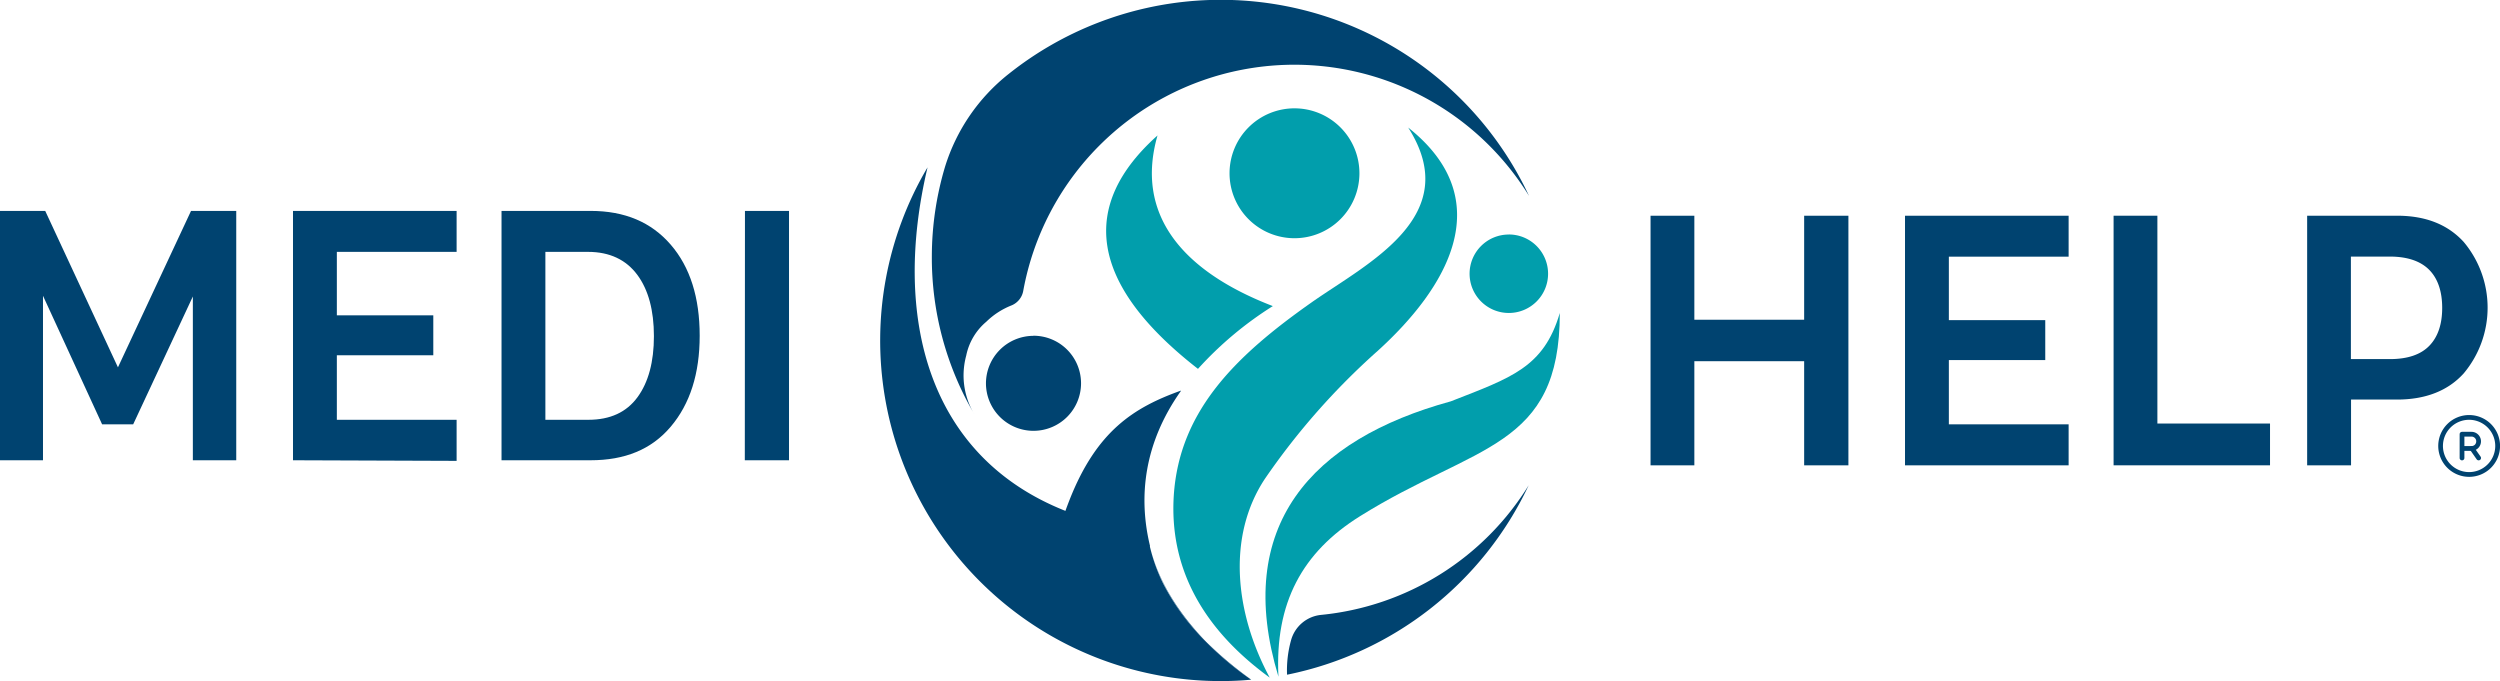 <svg xmlns="http://www.w3.org/2000/svg" id="Layer_1" data-name="Layer 1" width="494.29" height="134.66" viewBox="0 0 494.29 134.66"><path d="M204.28,66.38a9.4,9.4,0,1,1-9.34,9.44v0a9.41,9.41,0,0,1,9.34-9.42" style="fill:#004370;fill-rule:evenodd"></path><path d="M251.08,134c-13.64-9.91-19.91-22.07-19-36.1,1.14-16.77,12.3-27.6,27.27-38.13,11-7.72,30.29-17,19.07-34.55,18.3,14.52,7.36,32-6,44.13A139,139,0,0,0,250.07,94.7c-7.49,11.36-5.94,26.47,1,39.32" style="fill:#019eac;fill-rule:evenodd"></path><path d="M308.4,61.88c-3.17,10.78-9.61,12.8-21.55,17.47C259.3,86.9,243.75,104,252.77,133.8c-.74-14.6,4.7-24.61,16.13-31.74,22.89-14.3,39.5-13.3,39.5-40.18" style="fill:#019eac;fill-rule:evenodd"></path><path d="M256,21.42A12.84,12.84,0,1,1,243.1,34.25,12.84,12.84,0,0,1,256,21.42h0" style="fill:#019eac;fill-rule:evenodd"></path><path d="M298.31,46.36a7.76,7.76,0,1,1-7.75,7.75h0a7.75,7.75,0,0,1,7.75-7.74" style="fill:#019eac;fill-rule:evenodd"></path><path d="M302.25,95.94a54.49,54.49,0,0,1-41,25.63,6.85,6.85,0,0,0-6,5.06,22.1,22.1,0,0,0-.78,6.77A67.58,67.58,0,0,0,302.25,95.94Z" style="fill:#004370"></path><path d="M238.49,126.92c-4.41-4.56-9.23-11-11.14-18.86a34.54,34.54,0,0,0,2.61,7.19A44.1,44.1,0,0,0,238.49,126.92Z" style="fill:#004370"></path><path d="M238.49,126.92a44.72,44.72,0,0,1-8.58-11.67,34.8,34.8,0,0,1-2.56-7.19.34.34,0,0,0,0-.22c-2.31-9.67-1.15-20.24,6.11-30.51,0,0,0-.09.05-.11-9.3,3.33-16.66,7.94-22.05,21.63-.27.7-.55,1.42-.81,2.16-27.26-10.79-34.27-38.32-27.26-67.92h0a67.32,67.32,0,0,0,57.93,101.57c2,0,4.06-.08,6.06-.28A59.38,59.38,0,0,1,238.49,126.92Z" style="fill:#004370;fill-rule:evenodd"></path><path d="M251.66,60.52c-18.19-7-27.24-18.3-22.8-33.74-15.42,13.78-13.69,29.27,8,46.15A70.4,70.4,0,0,1,251.66,60.52Z" style="fill:#019eac;fill-rule:evenodd"></path><path d="M247.38,134.36a69.26,69.26,0,0,1-8.86-7.44A54.86,54.86,0,0,0,247.38,134.36Z" style="fill:#004370"></path><path d="M190.51,74.21a15.3,15.3,0,0,1,.53-3.92A11.8,11.8,0,0,1,195,63.62a15,15,0,0,1,5-3.24,3.83,3.83,0,0,0,2.31-2.86,54.48,54.48,0,0,1,100-18.79A67.3,67.3,0,0,0,199.47,14.59,37.49,37.49,0,0,0,186.84,33a62.14,62.14,0,0,0-2.6,17.55,61.22,61.22,0,0,0,8.41,31.37v0A15,15,0,0,1,190.51,74.21Z" style="fill:#004370"></path><path d="M8.58,91H0V41.7H8.94L23.32,72.63,37.77,41.7h8.94V91H38.13V58.62L26.33,83.9H20.19L8.5,58.48V91Z" style="fill:#004370"></path><path d="M57.93,91V41.7H90.28v8.1H66.6V62.35H85.67v7.89H66.6V83H90.28v8.12Z" style="fill:#004370"></path><path d="M99.16,91V41.7h17.6c6.78,0,12,2.22,15.85,6.67s5.73,10.49,5.73,18-1.91,13.49-5.73,18S123.54,91,116.76,91H99.16ZM116.32,49.8h-8.49V83h8.49c4.33,0,7.55-1.5,9.72-4.46s3.25-7,3.25-12.08S128.2,57.29,126,54.33s-5.44-4.53-9.72-4.53Z" style="fill:#004370"></path><path d="M147.29,41.7H156V91h-8.74Z" style="fill:#004370"></path><path d="M356.71,42.65h8.75V92h-8.75V71.41H335V92h-8.66V42.65H335V63.22h21.71Z" style="fill:#004370"></path><path d="M376.65,92V42.65H409v8.1H385.32V63.3h19.06v7.89H385.32V83.9H409V92Z" style="fill:#004370"></path><path d="M417.89,92V42.65h8.66V83.74h22.27V92Z" style="fill:#004370"></path><path d="M456.16,92V42.65h17.77c5.63,0,10,1.71,13.18,5.18a20.23,20.23,0,0,1,0,26C484,77.27,479.56,79,473.93,79h-9.09V92Zm8.65-21h7.7c3.53,0,6.13-.89,7.83-2.66s2.52-4.28,2.52-7.47-.83-5.73-2.52-7.47-4.3-2.67-7.83-2.67h-7.7Z" style="fill:#004370"></path><path d="M488.19,83a5.17,5.17,0,1,0,5.16,5.17A5.17,5.17,0,0,0,488.19,83Zm-6.11,5.17a6.11,6.11,0,1,1,6.11,6.11A6.11,6.11,0,0,1,482.08,88.2Z" style="fill:#004370;fill-rule:evenodd"></path><path d="M486.31,85.85a.47.47,0,0,1,.47-.47h1.88a1.88,1.88,0,0,1,1.32.55,1.88,1.88,0,0,1,0,2.66,1.88,1.88,0,0,1-1.32.55h-1.41v1.41a.47.47,0,1,1-.94,0Zm.94,2.35h1.41a1,1,0,0,0,.66-.27.94.94,0,0,0,.27-.67.9.9,0,0,0-.27-.66.94.94,0,0,0-.66-.28h-1.41Z" style="fill:#004370;fill-rule:evenodd"></path><path d="M488.48,88.28a.46.46,0,0,1,.65.12l1.32,1.88a.47.47,0,0,1-.12.66.48.48,0,0,1-.65-.12l-1.32-1.89A.48.48,0,0,1,488.48,88.28Z" style="fill:#004370;fill-rule:evenodd"></path></svg>